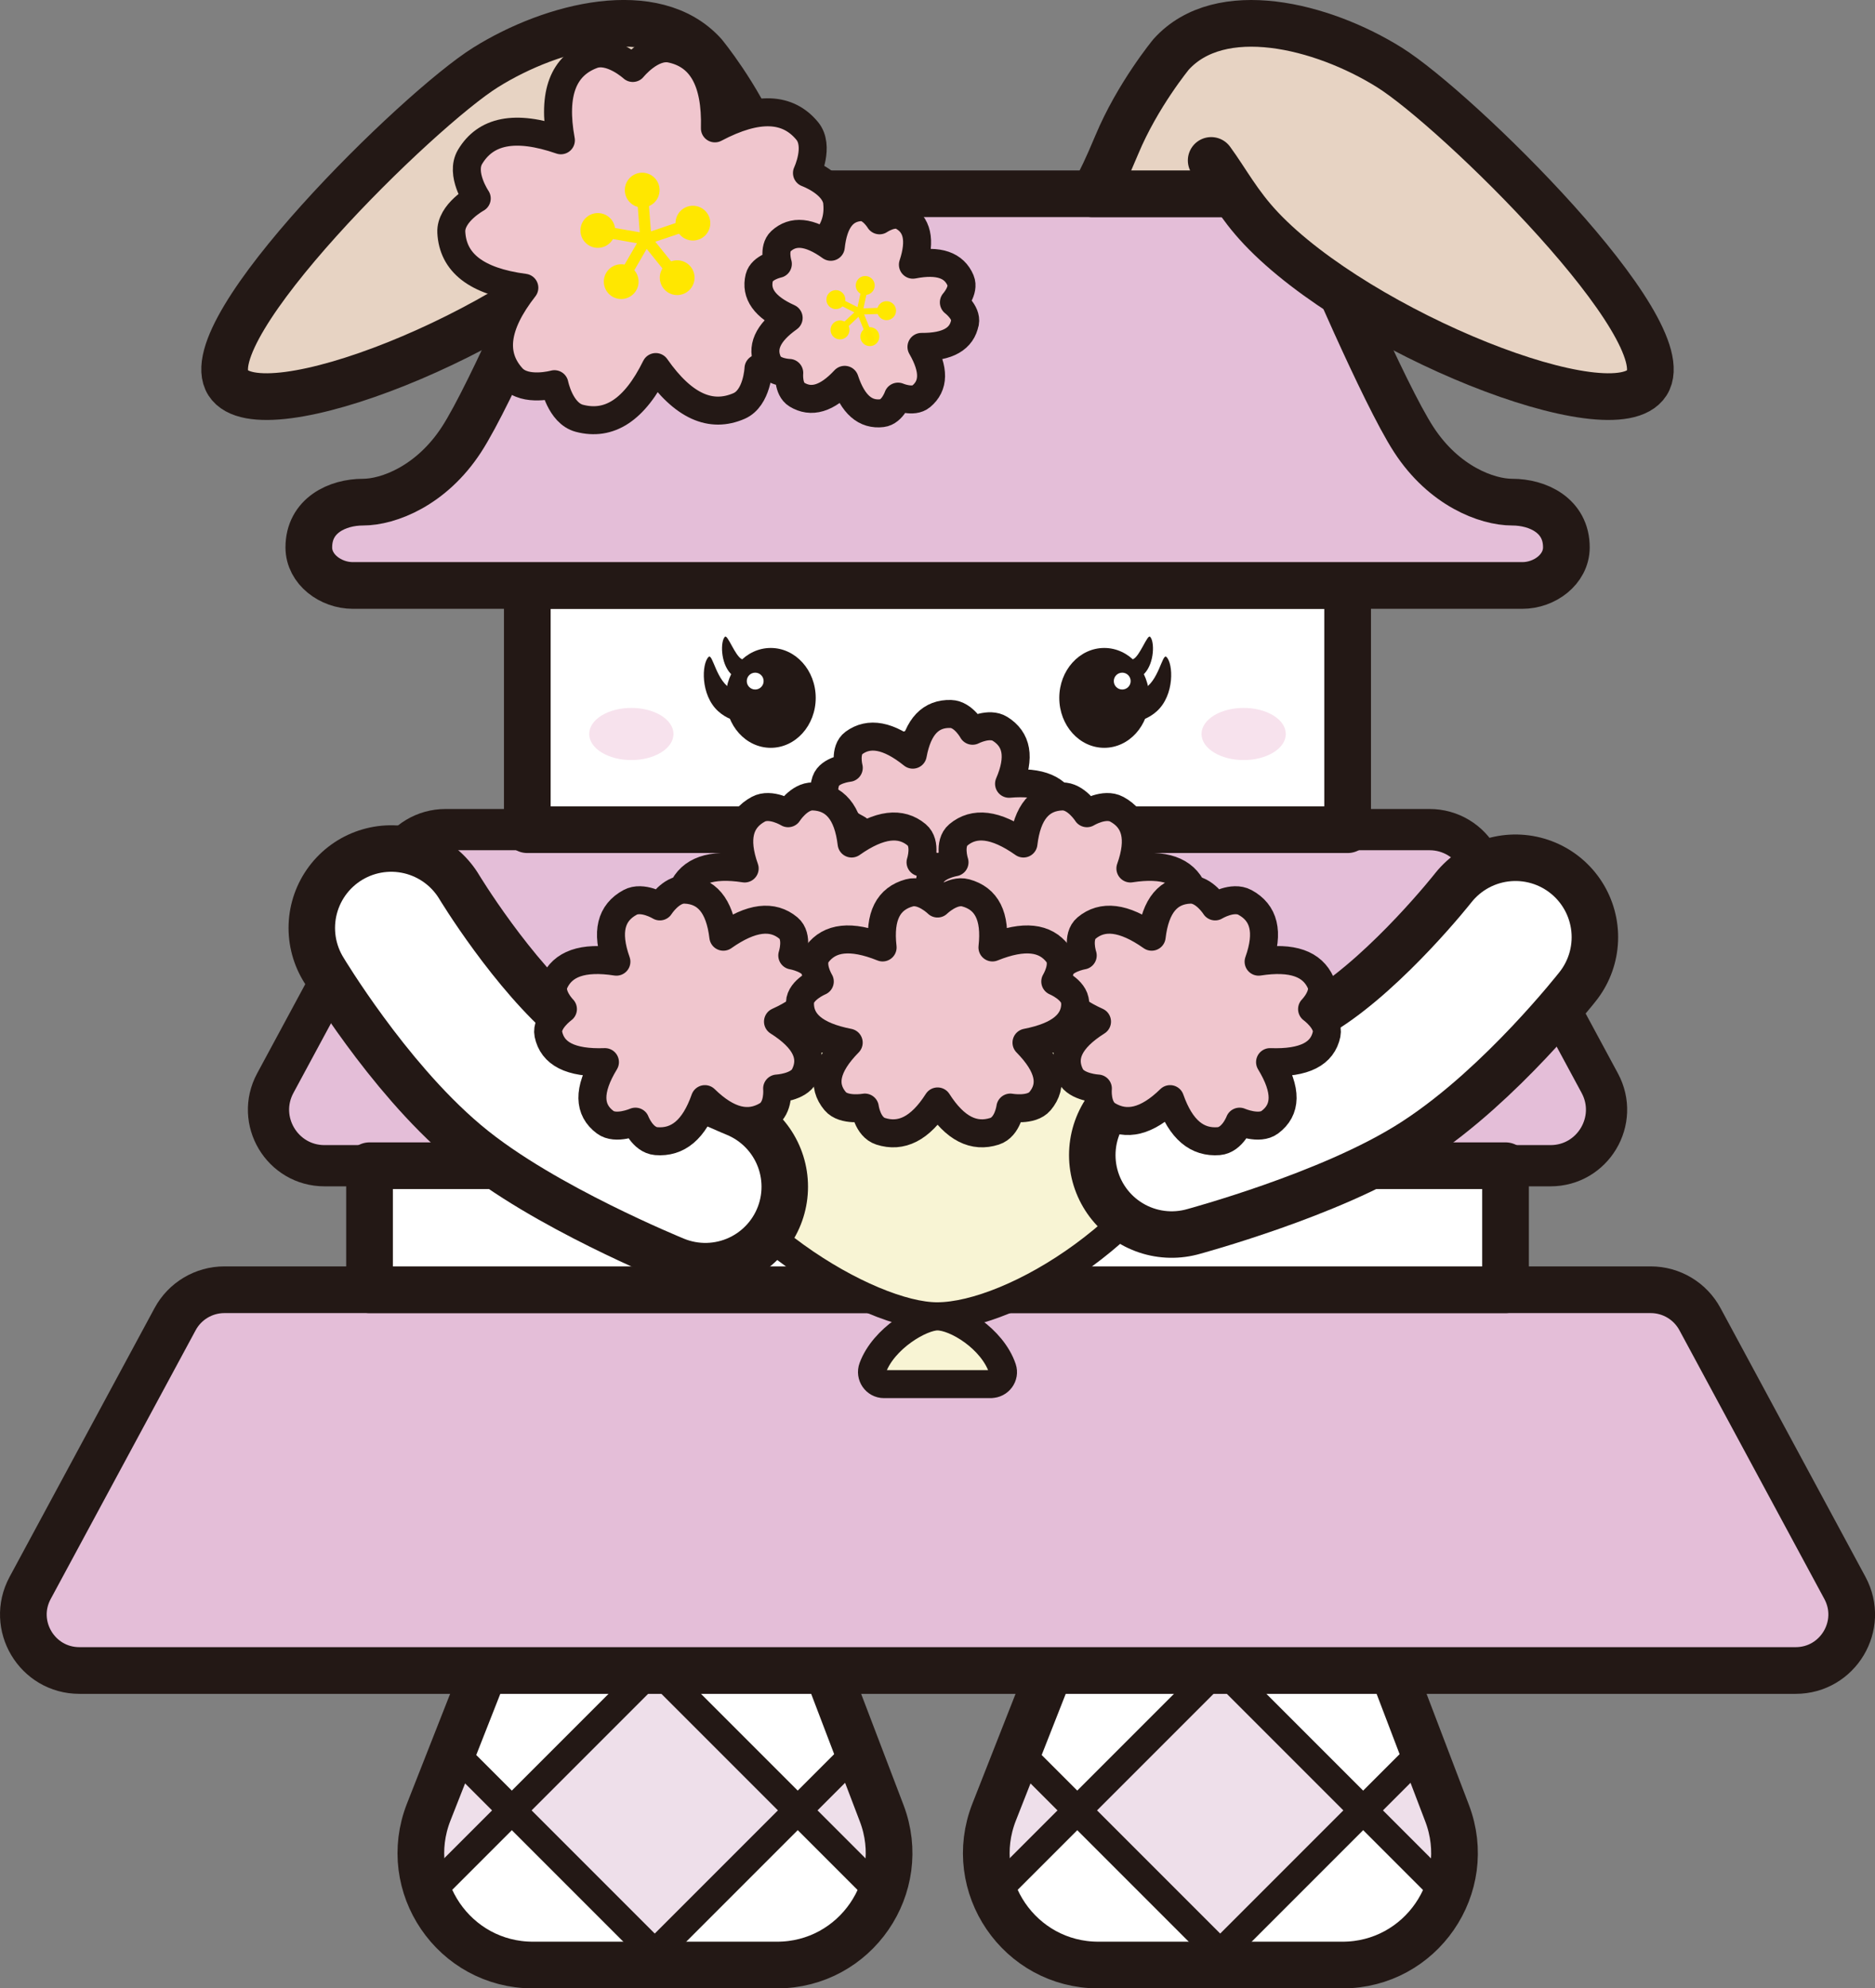 <?xml version="1.0" encoding="UTF-8"?><svg id="_レイヤー_2" xmlns="http://www.w3.org/2000/svg" xmlns:xlink="http://www.w3.org/1999/xlink" viewBox="0 0 284.75 301.89"><rect x="0" y="0" width="284.75" height="301.89" fill="#808080" stroke="none"/><defs><style>.cls-1{clip-path:url(#clippath);}.cls-2,.cls-3,.cls-4,.cls-5{fill:none;}.cls-2,.cls-6,.cls-7,.cls-8,.cls-9,.cls-10{stroke-width:0px;}.cls-11{fill:#eedfea;}.cls-11,.cls-12,.cls-3,.cls-13,.cls-14,.cls-15,.cls-4,.cls-16,.cls-17{stroke:#231815;}.cls-11,.cls-13,.cls-16{stroke-width:4.25px;}.cls-18{clip-path:url(#clippath-1);}.cls-12,.cls-14,.cls-15,.cls-4{stroke-width:7.09px;}.cls-12,.cls-17{fill:#e4bed8;stroke-miterlimit:10;}.cls-3{stroke-width:31.18px;}.cls-3,.cls-13,.cls-14,.cls-15,.cls-4,.cls-16,.cls-5{stroke-linecap:round;stroke-linejoin:round;}.cls-13{fill:#f0c6ce;}.cls-14{fill:#e7d3c3;}.cls-15,.cls-8{fill:#fff;}.cls-16{fill:#f8f4d4;}.cls-5{stroke:#fff;stroke-width:17.06px;}.cls-6{fill:#f7e2ed;}.cls-7{fill:#231815;}.cls-9{fill:#ffea00;}.cls-10{fill:#ffe700;}.cls-17{stroke-width:6.26px;}</style><clipPath id="clippath"><path class="cls-2" d="m118,298.35h-37.06c-11.99,0-20.22-12.07-15.83-23.23l13.17-33.48h42.78l12.83,33.64c4.25,11.13-3.98,23.07-15.89,23.07Z"/></clipPath><clipPath id="clippath-1"><path class="cls-2" d="m203.87,298.35h-37.06c-11.99,0-20.22-12.07-15.83-23.23l13.17-33.48h42.78l12.83,33.64c4.25,11.13-3.98,23.07-15.89,23.07Z"/></clipPath></defs><g id="design"><path class="cls-8" d="m118,298.35h-37.06c-11.99,0-20.22-12.07-15.83-23.23l13.17-33.48h42.78l12.83,33.64c4.25,11.13-3.98,23.07-15.89,23.07Z"/><g class="cls-1"><rect class="cls-11" x="40.67" y="259.52" width="30.7" height="30.7" transform="translate(-177.95 120.12) rotate(-45)"/><rect class="cls-11" x="127.51" y="259.52" width="30.7" height="30.7" transform="translate(-152.52 181.52) rotate(-45)"/><rect class="cls-11" x="84.09" y="259.52" width="30.7" height="30.7" transform="translate(-165.24 150.82) rotate(-45)"/></g><path class="cls-4" d="m118,298.35h-37.06c-11.99,0-20.22-12.07-15.83-23.23l13.17-33.48h42.78l12.83,33.64c4.25,11.13-3.98,23.07-15.89,23.07Z"/><path class="cls-8" d="m203.87,298.35h-37.06c-11.99,0-20.22-12.07-15.83-23.23l13.17-33.48h42.78l12.83,33.64c4.25,11.13-3.98,23.07-15.89,23.07Z"/><g class="cls-18"><rect class="cls-11" x="126.54" y="259.52" width="30.7" height="30.7" transform="translate(-152.8 180.84) rotate(-45)"/><rect class="cls-11" x="213.38" y="259.52" width="30.7" height="30.7" transform="translate(-127.37 242.24) rotate(-45)"/><rect class="cls-11" x="169.96" y="259.52" width="30.7" height="30.7" transform="translate(-140.09 211.54) rotate(-45)"/></g><path class="cls-4" d="m203.87,298.35h-37.06c-11.99,0-20.22-12.07-15.83-23.23l13.17-33.48h42.78l12.83,33.64c4.25,11.13-3.98,23.07-15.89,23.07Z"/><path class="cls-12" d="m272.69,253.63H12.06c-6.44,0-10.54-6.88-7.48-12.54l22.01-40.8c1.48-2.75,4.36-4.47,7.48-4.47h216.62c3.13,0,6,1.72,7.48,4.47l22.01,40.8c3.06,5.67-1.05,12.54-7.48,12.54Z"/><path class="cls-17" d="m235.46,176.99H49.29c-6.44,0-10.54-6.88-7.48-12.54l18.35-34.02c1.48-2.75,4.36-4.47,7.48-4.47h149.48c3.13,0,6,1.72,7.48,4.47l18.35,34.02c3.06,5.67-1.05,12.54-7.48,12.54Z"/><rect class="cls-15" x="80.08" y="88.89" width="124.58" height="37.08"/><rect class="cls-15" x="56.12" y="176.99" width="172.52" height="18.83"/><path class="cls-12" d="m142.38,88.89h88.82c3.34,0,6.66-2.41,6.68-5.76.02-4.88-4.36-6.89-8.22-6.89-3.86,0-10.39-2.46-14.96-9.5-4.58-7.04-14.33-30.09-14.33-30.09-1.91-4.84-7.25-7.23-11.29-7.23h-46.69s-46.69,0-46.69,0c-4.04,0-9.38,2.39-11.29,7.23,0,0-9.75,23.05-14.33,30.09-4.58,7.04-11.11,9.5-14.96,9.5s-8.24,2.01-8.22,6.89c.01,3.34,3.33,5.76,6.68,5.76h88.82Z"/><ellipse class="cls-7" cx="167.7" cy="105.96" rx="6.83" ry="7.58"/><path class="cls-7" d="m170.62,100.12s.64.36,1.47-.04c1.04-.5,2.16-3.8,2.57-3.4.68.65.7,3.95-.88,5.61-1.02,1.08-3.5,2.01-3.5,2.01l.35-4.18Z"/><path class="cls-7" d="m170.86,104.48s1.38.77,2.66.2c2.45-1.09,2.98-5.55,3.62-4.94,1.05,1,1.26,5.76-1.44,8.23-2.52,2.3-5.63,1.61-5.63,1.61l.8-5.1Z"/><ellipse class="cls-7" cx="117.05" cy="105.96" rx="6.83" ry="7.58"/><path class="cls-7" d="m114.13,100.12s-.64.36-1.47-.04c-1.04-.5-2.16-3.8-2.57-3.4-.68.65-.7,3.95.88,5.61,1.02,1.08,3.5,2.01,3.5,2.01l-.35-4.18Z"/><path class="cls-7" d="m113.89,104.48s-1.38.77-2.66.2c-2.45-1.09-2.98-5.55-3.62-4.94-1.05,1-1.26,5.76,1.44,8.23,2.52,2.3,5.63,1.61,5.63,1.61l-.8-5.1Z"/><path class="cls-15" d="m135.51,116.61l-36.08,40.19c-5.33,5.94-1.12,15.39,6.87,15.39h72.15c7.98,0,12.2-9.45,6.87-15.39l-36.08-40.19c-3.67-4.08-10.06-4.08-13.73,0Z"/><ellipse class="cls-6" cx="188.87" cy="111.44" rx="6.4" ry="3.96"/><ellipse class="cls-6" cx="95.88" cy="111.44" rx="6.4" ry="3.96"/><path class="cls-14" d="m183.94,24.36c2.36,3.23,4.1,6.64,7.59,10.33,14.9,15.76,53.57,31.24,58.57,23.45,5.2-8.11-28.89-41.54-39.12-47.92-10.23-6.38-25.67-10.21-33.12-1.97,0,0-5.11,6.19-8.25,13.72-3.07,7.34-3.71,7.45-3.71,7.45h19.97"/><path class="cls-14" d="m100.81,24.36c-2.36,3.23-4.1,6.64-7.59,10.33-14.9,15.76-53.57,31.24-58.57,23.45-5.2-8.11,28.89-41.54,39.12-47.92C84,3.84,99.44,0,106.89,8.25c0,0,5.11,6.19,8.25,13.72,3.07,7.34,3.71,7.45,3.71,7.45h-19.97"/><circle class="cls-8" cx="170.43" cy="103.41" r="1.28"/><circle class="cls-8" cx="114.69" cy="103.41" r="1.28"/><path class="cls-16" d="m175.65,157.7c5.08,0,8.78,4.97,7.15,9.78-6.32,18.57-28.99,32.37-40.49,32.37-10.27,0-33.5-13.61-40.27-31.98-1.82-4.93,1.76-10.17,7.01-10.17h66.6Z"/><path class="cls-16" d="m150.49,210.14c1.24,0,2.14-1.21,1.74-2.38-1.54-4.53-7.07-7.89-9.87-7.89-2.5,0-8.17,3.32-9.82,7.8-.44,1.2.43,2.48,1.71,2.48h16.24Z"/><path class="cls-3" d="m59.41,140.89s8.88,14.77,19.13,23.4c9.74,8.2,28.58,15.89,28.58,15.89"/><path class="cls-5" d="m59.41,140.89s8.88,14.77,19.13,23.4c9.74,8.2,28.58,15.89,28.58,15.89"/><path class="cls-3" d="m230.15,142.29s-10.64,13.56-21.88,20.85c-10.68,6.93-30.33,12.24-30.33,12.24"/><path class="cls-5" d="m230.15,142.29s-10.64,13.56-21.88,20.85c-10.68,6.93-30.33,12.24-30.33,12.24"/><path class="cls-13" d="m162.02,129.66c.47-1.73-1.79-3.6-1.79-3.6,0,0,2.08-1.84,1.44-3.58-.99-2.67-3.67-3.9-8.43-3.48,1.75-4.06,1.18-6.75-1.37-8.34-1.65-1.03-4.17.29-4.17.29,0,0-1.36-2.5-3.31-2.55-3-.09-4.97,1.84-5.77,6.18-3.72-2.99-6.64-3.46-8.94-1.78-1.49,1.09-.78,3.78-.78,3.78,0,0-2.92.3-3.49,2-.87,2.61.6,5.04,4.86,7.3-4.05,2.21-5.28,4.62-4.16,7.24.73,1.71,3.68,2.04,3.68,2.04,0,0-.45,2.68,1.15,3.79,2.46,1.7,5.34,1.28,8.77-1.67,1.22,4.36,3.38,6.31,6.37,6.26,1.95-.03,3.06-2.51,3.06-2.51,0,0,2.64,1.36,4.2.34,2.39-1.56,2.7-4.25.56-8.33,4.8.49,7.37-.72,8.1-3.37Z"/><path class="cls-13" d="m143.46,133.34c-.5-1.89-3.66-2.42-3.66-2.42,0,0,.96-2.88-.59-4.17-2.39-1.99-5.61-1.69-9.88,1.32-.57-4.79-2.58-7.03-5.86-7.15-2.13-.07-3.78,2.55-3.78,2.55,0,0-2.65-1.62-4.52-.61-2.89,1.56-3.7,4.46-2.08,9-5.16-.8-8.17.36-9.44,3.2-.82,1.85,1.32,4,1.32,4,0,0-2.6,1.88-2.21,3.8.61,2.95,3.32,4.44,8.59,4.25-2.62,4.3-2.47,7.26.03,9.12,1.62,1.22,4.6-.08,4.6-.08,0,0,1.04,2.78,3.16,2.96,3.26.26,5.75-1.71,7.39-6.38,3.54,3.46,6.65,4.12,9.45,2.44,1.82-1.09,1.52-4.05,1.52-4.05,0,0,3.24-.16,4.16-1.97,1.41-2.78.23-5.5-4.03-8.19,4.81-2.17,6.58-4.71,5.82-7.62Z"/><path class="cls-13" d="m141.3,133.34c.5-1.89,3.66-2.42,3.66-2.42,0,0-.96-2.88.59-4.17,2.39-1.99,5.61-1.69,9.88,1.32.57-4.79,2.58-7.03,5.86-7.15,2.13-.07,3.78,2.55,3.78,2.55,0,0,2.65-1.62,4.52-.61,2.89,1.56,3.7,4.46,2.08,9,5.16-.8,8.17.36,9.44,3.2.82,1.85-1.32,4-1.32,4,0,0,2.6,1.88,2.21,3.8-.61,2.95-3.32,4.44-8.59,4.25,2.62,4.3,2.47,7.26-.03,9.12-1.62,1.22-4.6-.08-4.6-.08,0,0-1.04,2.78-3.16,2.96-3.26.26-5.75-1.71-7.39-6.38-3.54,3.46-6.65,4.12-9.45,2.44-1.82-1.09-1.52-4.05-1.52-4.05,0,0-3.24-.16-4.16-1.97-1.41-2.78-.23-5.5,4.03-8.19-4.81-2.17-6.58-4.71-5.82-7.62Z"/><path class="cls-13" d="m123.98,147.49c-.5-1.89-3.66-2.42-3.66-2.42,0,0,.96-2.88-.59-4.17-2.39-1.99-5.61-1.69-9.88,1.32-.57-4.79-2.58-7.03-5.86-7.15-2.13-.07-3.78,2.55-3.78,2.55,0,0-2.65-1.62-4.52-.61-2.89,1.56-3.7,4.46-2.08,9-5.16-.8-8.17.36-9.44,3.2-.82,1.85,1.32,4,1.32,4,0,0-2.6,1.88-2.21,3.8.61,2.95,3.32,4.44,8.59,4.25-2.62,4.3-2.47,7.26.03,9.12,1.62,1.22,4.6-.08,4.6-.08,0,0,1.04,2.78,3.16,2.96,3.26.26,5.75-1.71,7.39-6.38,3.54,3.46,6.65,4.12,9.45,2.44,1.82-1.09,1.52-4.05,1.52-4.05,0,0,3.24-.16,4.16-1.97,1.41-2.78.23-5.5-4.03-8.19,4.81-2.17,6.58-4.71,5.82-7.62Z"/><path class="cls-13" d="m160.77,147.49c.5-1.89,3.66-2.42,3.66-2.42,0,0-.96-2.88.59-4.17,2.39-1.99,5.61-1.69,9.88,1.32.57-4.79,2.58-7.03,5.86-7.15,2.13-.07,3.78,2.55,3.78,2.55,0,0,2.65-1.62,4.52-.61,2.89,1.56,3.7,4.46,2.08,9,5.16-.8,8.17.36,9.44,3.2.82,1.85-1.32,4-1.32,4,0,0,2.6,1.88,2.21,3.8-.61,2.95-3.32,4.44-8.59,4.25,2.62,4.3,2.47,7.26-.03,9.12-1.62,1.22-4.6-.08-4.6-.08,0,0-1.04,2.78-3.16,2.96-3.26.26-5.75-1.71-7.39-6.38-3.54,3.46-6.65,4.12-9.45,2.44-1.82-1.09-1.52-4.05-1.52-4.05,0,0-3.24-.16-4.16-1.97-1.41-2.78-.23-5.5,4.03-8.19-4.81-2.17-6.58-4.71-5.82-7.62Z"/><path class="cls-13" d="m163.27,152.21c-.05-1.96-3.01-3.19-3.01-3.19,0,0,1.6-2.59.38-4.2-1.88-2.48-5.08-2.92-9.92-.97.54-4.8-.91-7.43-4.07-8.29-2.06-.56-4.27,1.62-4.27,1.62,0,0-2.21-2.18-4.27-1.62-3.17.86-4.62,3.5-4.07,8.29-4.84-1.95-8.04-1.51-9.92.97-1.22,1.61.38,4.2.38,4.2,0,0-2.96,1.24-3.01,3.19-.08,3.01,2.22,5.08,7.4,6.09-3.53,3.59-4.06,6.5-2.05,8.89,1.3,1.55,4.5.97,4.5.97,0,0,.38,2.95,2.4,3.6,3.12,1,5.99-.36,8.65-4.53,2.66,4.17,5.53,5.53,8.65,4.53,2.03-.65,2.4-3.6,2.4-3.6,0,0,3.19.58,4.5-.97,2.01-2.39,1.48-5.3-2.05-8.89,5.18-1.01,7.48-3.08,7.4-6.09Z"/><path class="cls-13" d="m127.15,30.77c-.3-2.95-4.6-4.5-4.6-4.5,0,0,1.94-4.08.04-6.39-2.92-3.54-7.46-3.86-14.02-.39.2-7.31-2.14-11.14-6.68-12.09-2.95-.62-5.79,2.92-5.79,2.92,0,0-3.35-3.06-6.17-1.99-4.34,1.64-6.07,5.78-4.75,12.97-7.02-2.43-11.45-1.41-13.8,2.53-1.52,2.57,1.02,6.3,1.02,6.3,0,0-4.01,2.19-3.86,5.15.24,4.56,3.71,7.44,11.09,8.41-4.54,5.81-4.94,10.26-1.85,13.66,2.01,2.21,6.42.98,6.42.98,0,0,.87,4.41,3.79,5.18,4.49,1.18,8.36-1.19,11.6-7.78,4.21,6.02,8.4,7.76,12.65,5.91,2.76-1.2,2.95-5.7,2.95-5.7,0,0,4.55.54,6.2-1.95,2.54-3.83,1.46-8.17-3.92-13.22,7.14-2.09,10.13-5.47,9.67-10.01Z"/><circle class="cls-10" cx="90.79" cy="34.99" r="2.64"/><circle class="cls-10" cx="102.84" cy="42.16" r="2.64"/><circle class="cls-10" cx="97.53" cy="28.87" r="2.64" transform="translate(-.17 .57) rotate(-.34)"/><circle class="cls-10" cx="94.34" cy="42.76" r="2.64"/><circle class="cls-10" cx="105.23" cy="33.88" r="2.64"/><path class="cls-10" d="m98.16,37.14c-.47.04-.88-.32-.92-.78l-.62-8.01c-.04-.47.32-.88.78-.92s.88.32.92.78l.62,8.01c.04.47-.32.88-.78.92Z"/><path class="cls-10" d="m98.16,37.14c-.07,0-.14,0-.21,0l-7.89-1.37c-.46-.08-.77-.52-.69-.99.08-.46.52-.77.99-.69l7.89,1.37c.46.08.77.52.69.99-.07.39-.39.67-.77.7Z"/><path class="cls-10" d="m103.54,43.8c-.27.02-.55-.09-.73-.31l-4.6-5.7-3.4,5.87c-.24.41-.76.55-1.17.31-.41-.24-.55-.76-.31-1.17l4.02-6.94c.28-.49,1.05-.55,1.4-.11l5.37,6.66c.3.37.24.9-.13,1.2-.14.11-.3.17-.47.19Z"/><path class="cls-10" d="m98.16,37.14c-.38.03-.75-.2-.87-.58-.15-.45.09-.93.53-1.08l7.93-2.68c.44-.15.93.09,1.08.53.15.45-.09.93-.53,1.08l-7.93,2.68c-.07.02-.14.04-.21.04Z"/><circle class="cls-2" cx="98.15" cy="36.33" r="7.49"/><path class="cls-13" d="m146.55,48.98c.3-1.58-1.69-3.07-1.69-3.07,0,0,1.65-1.82,1.02-3.32-.97-2.3-3.28-3.18-7.24-2.4,1.25-3.78.63-6.14-1.59-7.35-1.44-.79-3.48.61-3.48.61,0,0-1.27-2.12-2.9-2-2.52.18-4.07,2.06-4.5,6.02-3.28-2.36-5.75-2.53-7.58-.84-1.19,1.1-.46,3.44-.46,3.44,0,0-2.43.51-2.82,2.08-.59,2.41.77,4.46,4.46,6.12-3.27,2.32-4.18,4.57-3.1,6.83.7,1.46,3.19,1.52,3.19,1.52,0,0-.24,2.44,1.16,3.29,2.15,1.31,4.54.69,7.26-2.24,1.25,3.79,3.16,5.36,5.67,5.06,1.63-.19,2.43-2.51,2.43-2.51,0,0,2.29.99,3.53-.05,1.92-1.6,2.04-4.03.03-7.5,4.05.03,6.14-1.26,6.6-3.7Z"/><circle class="cls-10" cx="126.94" cy="45.49" r="1.44"/><circle class="cls-9" cx="132.1" cy="51.11" r="1.44"/><circle class="cls-10" cx="131.41" cy="43.35" r="1.44" transform="translate(52.77 157.21) rotate(-73.63)"/><circle class="cls-10" cx="127.57" cy="50.09" r="1.44"/><circle class="cls-10" cx="134.64" cy="47.17" r="1.44"/><path class="cls-10" d="m130.45,47.76c-.25-.05-.41-.3-.35-.55l.93-4.27c.05-.25.3-.41.55-.35s.41.3.35.55l-.93,4.27c-.05.25-.3.41-.55.35Z"/><path class="cls-10" d="m130.45,47.76s-.07-.02-.11-.04l-3.9-1.95c-.23-.11-.32-.39-.21-.62.11-.23.39-.32.62-.21l3.9,1.95c.23.11.32.39.21.62-.1.19-.31.29-.51.25Z"/><path class="cls-10" d="m132.21,52.07c-.14-.03-.27-.13-.33-.28l-1.5-3.69-2.69,2.53c-.19.18-.48.17-.66-.02-.18-.19-.17-.48.02-.66l3.18-2.99c.22-.21.63-.12.75.16l1.76,4.31c.1.24-.02.51-.25.6-.09.04-.19.04-.27.02Z"/><path class="cls-10" d="m130.45,47.76c-.2-.04-.36-.22-.36-.44,0-.26.19-.47.45-.48l4.55-.16c.25,0,.47.19.48.45,0,.26-.19.47-.45.48l-4.55.16s-.08,0-.12-.01Z"/><circle class="cls-2" cx="130.57" cy="47.34" r="4.07"/></g></svg>